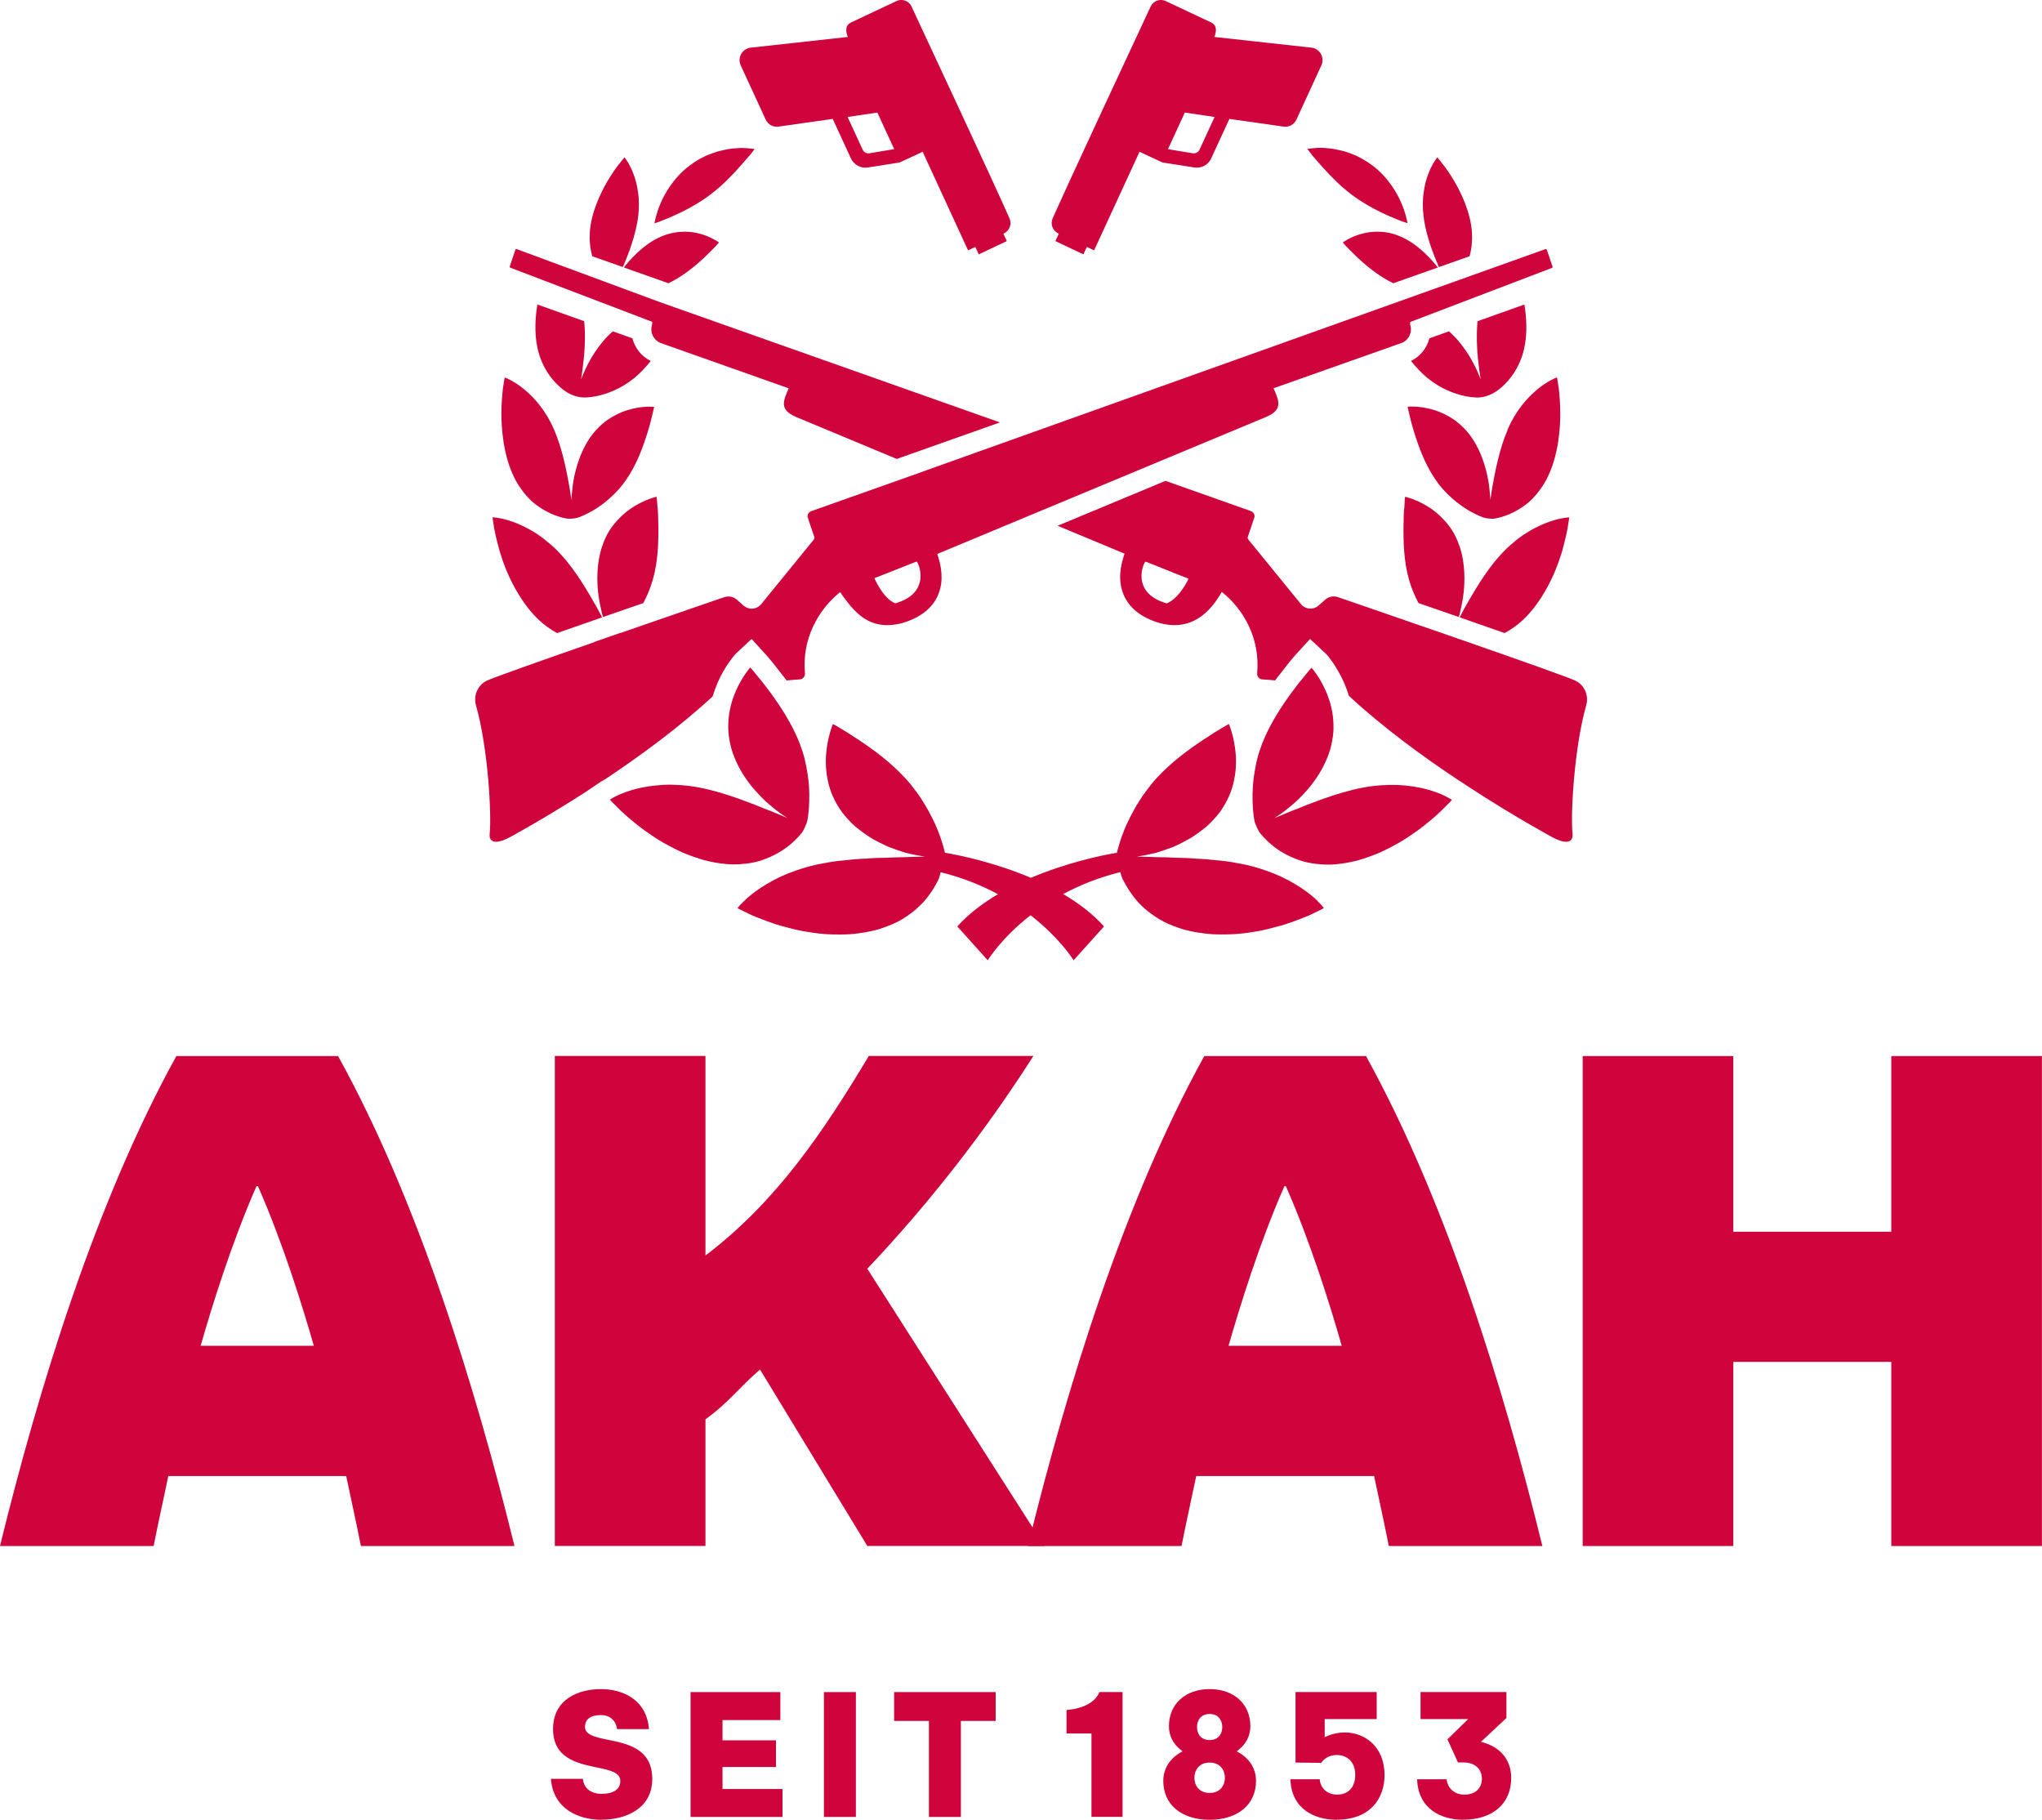 <?xml version="1.0" encoding="UTF-8"?><svg id="Ebene_2" xmlns="http://www.w3.org/2000/svg" viewBox="0 0 286.3 255.12"><defs><style>.cls-1{fill:#d0043c;}</style></defs><g id="Ebene_1-2"><g><g><path class="cls-1" d="m205.14,255.12c-3.04,0-6.32-1.5-6.45-5.68h4.13c.17,1.33,1.13,2.15,2.52,2.15,1.48,0,2.43-.88,2.43-2.23s-.99-2.28-2.58-2.28h-.78l-1.47-3.24,2.91-2.84h-6.68v-3.79h12.04v3.64l-3.57,3.34.18.05c2.58.69,4.06,2.52,4.06,5.01,0,3.62-2.59,5.86-6.75,5.86h0Zm-17.77,0c-3.04,0-6.32-1.5-6.45-5.68h4.12c.05,1.23,1.07,2.15,2.41,2.15,1.6,0,2.56-1.03,2.56-2.76,0-2.06-1.38-2.79-2.56-2.79s-1.87.6-2.22,1.1l-3.59-.04v-9.89h11.38v3.79h-7.29v2.54l.13-.06c.85-.4,1.77-.6,2.72-.6,2.67,0,5.54,1.88,5.54,5.99,0,3.02-1.77,6.24-6.75,6.24h0Zm-17.77,0c-3.95,0-6.5-2.13-6.5-5.44,0-1.73.91-3.18,2.56-4.08l.14-.08-.13-.1c-1.16-.87-1.78-2.05-1.78-3.41,0-3.12,2.3-5.21,5.71-5.21s5.71,2.09,5.71,5.21c0,1.36-.62,2.53-1.78,3.41l-.13.1.14.08c1.65.9,2.56,2.35,2.56,4.08,0,3.3-2.55,5.44-6.5,5.44h0Zm0-8.02c-1.48,0-2.14,1.07-2.14,2.13s.66,2.13,2.14,2.13,2.14-1.07,2.14-2.13-.66-2.13-2.14-2.13h0Zm0-6.81c-1.31,0-1.77.98-1.77,1.83s.46,1.82,1.77,1.82,1.77-.98,1.77-1.82-.46-1.83-1.77-1.83h0Zm-16.57,14.42v-11.69h-3.5v-3.29c1.18-.09,3.78-.51,4.62-2.52h3.24v17.5h-4.36Z"/><path class="cls-1" d="m84.34,255.12c-3.23,0-6.78-1.51-7.1-5.74h4.48c.14,1.32,1.12,2.1,2.62,2.1,1.69,0,2.63-.64,2.63-1.8,0-1.22-1.53-1.53-3.3-1.9-2.73-.57-6.13-1.27-6.13-5.39s3.47-5.59,6.73-5.59c3.05,0,6.4,1.48,6.72,5.61h-4.48c-.14-1.2-1.01-1.97-2.24-1.97-1.47,0-2.25.58-2.25,1.67s1.41,1.43,3.2,1.79c2.78.56,6.23,1.26,6.23,5.5s-3.83,5.71-7.11,5.71h0Zm45.9-.4v-13.46h-4.88v-4.04h14.24v4.04h-4.88v13.46h-4.48Zm-14.72,0v-17.5h4.48v17.5h-4.48Zm-18.7,0v-17.5h12.59v3.92h-8.11v2.84h7.5v3.74h-7.5v3.09h8.41v3.91h-12.89Z"/></g><g><path class="cls-1" d="m28.13,188.67c1.55-5.4,4.33-14.43,7.83-22.37h.21c3.5,7.95,6.29,16.98,7.83,22.37h-15.87Zm44,28.07c-5.46-22.28-13.5-48.38-24.73-68.69h-22.67C13.5,168.36,5.46,194.46,0,216.74h21.54c.62-3.14,1.34-6.38,2.06-9.81h24.94c.72,3.43,1.44,6.67,2.06,9.81h21.54Zm100.12-28.07c1.55-5.4,4.33-14.43,7.83-22.37h.21c3.5,7.95,6.29,16.98,7.83,22.37h-15.87Zm44,28.07c-5.46-22.28-13.5-48.38-24.73-68.69h-22.67c-11.23,20.31-19.27,46.42-24.73,68.69h21.54c.62-3.14,1.34-6.38,2.06-9.81h24.94c.72,3.43,1.44,6.67,2.06,9.81h21.54Zm5.65,0h21.12v-25.81h22.15v25.81h21.12v-68.69h-21.12v24.63h-22.15v-24.63h-21.12v68.69h0Z"/><path class="cls-1" d="m121.81,148.04c-6.29,10.5-12.91,20.41-22.9,27.97v-27.97h-21.12v68.69h21.12v-17.76c3.2-2.26,4.87-4.61,7.65-6.97l15.04,24.73h24.83l-24.83-38.86c8.65-9.13,16.59-19.33,23.29-29.83h-23.08Z"/></g><g><path class="cls-1" d="m183.87,6.68l-13.61-1.5c.33-.85.37-1.64-.47-2.04l-6.34-2.99c-.8-.38-1.75-.04-2.12.76-2.52,5.39-11.34,24.29-13.74,29.7-.36.8,0,1.74.79,2.12l.07.03-.48,1.04,3.93,1.86.48-1.04,1.02.48,6.37-13.82,3.22,1.5,4.47.7c.97.15,1.94-.36,2.35-1.26l2.56-5.55c3.01.43,6.1.87,7.6,1.08.76.11,1.48-.29,1.8-.99l3.5-7.6c.24-.51.21-1.11-.07-1.6-.28-.49-.78-.82-1.33-.89h0Zm-19.37,12.62l1.62-3.52c1.16.17,2.24.34,4.17.62l-2.11,4.58c-.17.36-.56.57-.94.51l-3.48-.58.74-1.61h0Z"/><path class="cls-1" d="m105.26,6.68l13.61-1.5c-.34-.85-.37-1.64.47-2.04l6.34-2.99c.8-.38,1.75-.04,2.12.76,2.52,5.39,11.34,24.29,13.74,29.7.36.8,0,1.74-.79,2.12l-.07.03.48,1.04-3.93,1.86-.48-1.04-1.02.48-6.37-13.82-3.23,1.5-4.47.7c-.97.15-1.93-.36-2.35-1.26l-2.56-5.55c-3.01.43-6.1.87-7.6,1.08-.76.11-1.48-.29-1.8-.99l-3.5-7.6c-.24-.51-.21-1.11.07-1.6.28-.49.78-.82,1.34-.89h0Zm19.37,12.62l-1.62-3.52c-1.16.17-2.24.34-4.17.62l2.11,4.58c.17.36.56.57.94.51l3.48-.58-.74-1.61h0Z"/><path class="cls-1" d="m74.78,70.46c.81.67,1.68,1.21,2.66,1.63.86.36,1.58.53,2.03.61.36.07,1.3-.02,1.65-.16.42-.16,1.09-.44,1.92-.91.85-.49,1.68-1.09,2.4-1.74.98-.86,1.76-1.73,2.38-2.67,1.48-2.15,2.36-4.63,2.96-6.56l.15-.5c.09-.3.17-.59.25-.87.06-.24.12-.48.17-.68.04-.15.07-.29.1-.41.15-.62.23-1,.23-1.01l.03-.16h-.16s-1.24-.12-2.89.28c-.96.22-1.88.59-2.74,1.09-1.04.58-1.98,1.4-2.8,2.42h0c-1.48,1.87-2.55,4.71-2.86,7.61v.06c-.07.57-.13,1.1-.14,1.59-.03-.19-.06-.39-.09-.6-.05-.33-.1-.69-.16-1.05-.42-2.32-1-5.48-2.19-8.21-.51-1.2-1.19-2.35-2.02-3.42-.65-.83-1.38-1.58-2.2-2.25-1.37-1.13-2.5-1.56-2.54-1.57l-.16-.06-.03.17s-.1.52-.22,1.38c-.04.38-.09.84-.14,1.56-.04.61-.08,1.26-.07,1.95,0,1.66.16,5.88,1.94,9.25.71,1.3,1.56,2.38,2.54,3.24h0Z"/><path class="cls-1" d="m211.4,60.21c-1.19,2.73-1.77,5.89-2.19,8.21-.07.37-.11.72-.16,1.05-.03.21-.06.41-.09.6-.02-.49-.08-1.02-.14-1.59v-.06c-.32-2.89-1.39-5.74-2.87-7.61h0c-.82-1.02-1.76-1.84-2.8-2.42-.86-.5-1.78-.86-2.74-1.09-1.65-.39-2.85-.3-2.89-.29h-.16s.03.18.03.18c0,.01.08.39.23,1.01.03.13.07.26.1.41.05.21.11.44.17.68.07.27.16.56.25.87l.15.5c.6,1.93,1.48,4.41,2.96,6.56.62.94,1.4,1.81,2.38,2.67.73.65,1.56,1.25,2.4,1.74.83.47,1.5.75,1.92.91.35.14,1.28.23,1.64.16.45-.08,1.16-.25,2.03-.61.98-.42,1.85-.96,2.66-1.63.98-.86,1.84-1.94,2.54-3.24,1.78-3.37,1.95-7.59,1.94-9.25,0-.69-.03-1.35-.07-1.95-.05-.71-.1-1.18-.14-1.56-.12-.86-.22-1.37-.22-1.38l-.03-.17-.16.06s-1.17.44-2.54,1.57c-.81.67-1.55,1.42-2.2,2.25-.83,1.07-1.51,2.22-2.02,3.42h0Z"/><path class="cls-1" d="m92.68,30.98l.1-.04c.2-.08.44-.17.7-.28.31-.12.66-.27,1.03-.44,2-.9,3.68-1.87,5.13-2.97,1.68-1.28,3.04-2.71,4.25-4.07.22-.24.43-.48.61-.7l.12-.14c.22-.25.41-.47.57-.65.31-.38.48-.61.48-.62l.13-.18-.21-.03s-.29-.03-.78-.08c-.25-.01-.55-.03-.91-.04-.33.02-.73.04-1.17.08-.42.04-.88.12-1.39.24-.25.05-.5.12-.78.19-.25.08-.5.17-.76.26-.26.1-.53.2-.81.32-.26.12-.53.26-.79.4l-.03.02c-.25.14-.52.28-.76.45-.31.21-.55.38-.77.55-2.24,1.69-3.46,3.95-3.98,5.14-.17.4-.31.76-.42,1.08-.12.36-.21.67-.26.86-.13.47-.17.75-.18.76l-.04.21.2-.06s.28-.08.74-.25h0Z"/><path class="cls-1" d="m183.89,21.68c.16.19.35.41.57.65l.12.14c.18.22.39.46.61.7,1.22,1.36,2.57,2.79,4.25,4.07,1.46,1.1,3.14,2.07,5.13,2.97.37.17.72.32,1.03.44.26.11.5.21.7.28l.1.04c.46.17.73.25.74.25l.2.06-.04-.21s-.05-.29-.18-.76c-.05-.2-.14-.5-.26-.86-.11-.33-.26-.68-.42-1.08-.52-1.19-1.74-3.45-3.98-5.14-.22-.17-.46-.34-.77-.55-.25-.16-.51-.31-.76-.45l-.03-.02c-.27-.14-.53-.27-.79-.4-.28-.12-.54-.22-.81-.32-.26-.09-.51-.18-.76-.26-.28-.07-.53-.13-.78-.19-.51-.12-.97-.2-1.39-.24-.44-.05-.84-.07-1.17-.08-.36,0-.66.02-.91.04-.49.05-.77.08-.78.08l-.21.03.13.18s.18.24.48.62h0Z"/><path class="cls-1" d="m100.6,95.73c.55-1.25,1.15-2.21,1.55-2.79.46-.65.76-1.02.89-1.17l.13-.13,2.21-2.06,2.04,2.24c.09.1.41.45.89,1.05l1.46,1.86h0c.06.08.12.15.18.23l.19.25s.04.06.07.09l.07.1c.67-.06,1.27-.13,1.83-.15.45-.02.79-.41.75-.86-.44-4.76,1.82-8.9,4.93-11.38,1.66,2.39,3.43,4.63,6.59,4.63.85,0,1.75-.14,2.69-.47,2.32-.82,3.85-2.15,4.54-3.98.71-1.87.38-3.85-.2-5.53l46.16-19.23c2.38-1.03,1.72-2.29.99-4l17.92-6.34c1.04-.37,1.59-1.53,1.23-2.59v-.14c-.04-.11.01-.22.12-.26l19.76-7.54c.1-.03.1-.14.07-.23l-.77-2.27c-.03-.09-.06-.17-.2-.14l-86.98,31.07h.03s-16,5.67-16,5.67c-.35.12-.55.47-.51.82.01.1.94,2.8.94,2.8.04.12.02.26-.06.35l-7.38,9.06c-.62.77-1.74.86-2.48.21l-.93-.82c-.47-.42-1.12-.56-1.72-.38,0,0-7.03,2.41-14.64,5.05.02-.02.03-.03.05-.04-1.26.44-2.51.87-3.73,1.3.03,0,.05,0,.08,0-7.38,2.57-14.37,5.04-15.16,5.44-1.25.64-1.85,2.09-1.46,3.45,1.67,5.85,2.21,15.26,1.91,18.05-.07.63.24,1.79,2.82.43,0,0,4.57-2.46,10.57-6.3l2.05-1.39s.27-.19.78-.46c4.94-3.29,10.43-7.32,15.04-11.59.19-.63.42-1.27.7-1.91h0Zm24.92-11.15c-1.35-.54-2.4-2.36-2.93-3.53.49-.16,5.49-2.18,5.91-2.32.2-.08,2.26,4.37-2.98,5.85h0Z"/><path class="cls-1" d="m106.93,120.55c1.25-.43,2.42-1.04,3.47-1.83.74-.57,1.4-1.21,1.96-1.89.33-.39.78-1.42.86-1.91.08-.46.22-1.41.24-2.66.04-1.27-.04-2.54-.23-3.75-.1-.63-.23-1.36-.41-2.1-.18-.76-.44-1.49-.69-2.17-1.13-2.9-2.86-5.44-4.25-7.33-.05-.07-.1-.14-.16-.21l-.11-.14c-.04-.05-.08-.11-.11-.16-.04-.06-.09-.12-.14-.18-.16-.22-.32-.42-.48-.62-.13-.17-.26-.33-.39-.47-.16-.19-.3-.37-.43-.53-.45-.57-.75-.88-.76-.9l-.11-.12-.11.12s-.26.31-.62.83c-.33.48-.82,1.28-1.28,2.31-.24.55-.44,1.1-.6,1.65-.17.61-.31,1.26-.39,1.92-.09.78-.11,1.52-.06,2.2.06.79.21,1.6.43,2.4h0c.47,1.59,1.29,3.2,2.37,4.64.52.73,1.11,1.36,1.67,1.95.34.35.61.62.88.86.3.26.6.51.89.75.71.61,1.39,1.07,2.01,1.46-.21-.09-.41-.17-.64-.27-.51-.21-1.06-.44-1.65-.69-.35-.14-.72-.28-1.1-.42-.37-.15-.74-.3-1.15-.47-.48-.19-.99-.37-1.5-.56-.32-.12-.65-.24-.97-.36-1.66-.57-3.46-1.14-5.32-1.49-.86-.17-1.74-.28-2.62-.34-.86-.06-1.63-.08-2.36-.04-.73.04-1.44.11-2.11.21-.62.09-1.23.22-1.8.36-1.19.31-2.05.67-2.57.91-.6.28-.92.49-.93.5l-.14.1.12.13s.48.52,1.29,1.31c.4.4.88.82,1.54,1.38.3.25.62.51.95.77l.7.54c.12.09.25.18.38.27.75.53,1.57,1.09,2.46,1.61.99.55,1.9,1.02,2.79,1.42,1.03.43,2.04.78,2.99,1.05,1.03.27,2.05.45,3.04.54.34.03.69.05,1.06.05.55,0,1.13-.03,1.75-.1.89-.11,1.67-.28,2.37-.53h0Z"/><path class="cls-1" d="m202.48,111.53c-.52-.25-1.39-.6-2.57-.91-.57-.15-1.18-.27-1.8-.36-.67-.11-1.38-.18-2.11-.21-.74-.03-1.51-.02-2.36.04-.88.06-1.76.17-2.62.34-1.86.35-3.65.92-5.32,1.49-.33.12-.65.24-.97.36-.51.18-1.02.37-1.5.56-.4.17-.78.32-1.15.47-.38.14-.75.29-1.1.42-.59.26-1.14.48-1.65.69-.23.1-.43.18-.64.27.62-.4,1.3-.85,2.01-1.46.29-.24.59-.48.89-.75.26-.24.54-.51.88-.86.56-.58,1.15-1.21,1.67-1.95,1.08-1.44,1.9-3.04,2.37-4.63h0c.22-.81.37-1.61.43-2.4.05-.68.03-1.42-.06-2.2-.08-.66-.21-1.31-.39-1.92-.16-.55-.36-1.1-.6-1.65-.46-1.03-.95-1.83-1.28-2.31-.36-.52-.61-.82-.62-.83l-.1-.12-.11.12s-.31.33-.76.9c-.13.17-.27.34-.43.53-.12.14-.25.3-.39.47-.15.2-.31.41-.48.62-.05.07-.09.13-.13.18-.04.05-.08.1-.12.16l-.11.14c-.05.07-.11.14-.16.21-1.39,1.89-3.12,4.43-4.25,7.33-.25.68-.51,1.41-.69,2.17-.19.74-.31,1.47-.41,2.1-.19,1.21-.26,2.48-.23,3.75.02,1.25.16,2.21.24,2.66.08.49.53,1.52.86,1.91.56.68,1.22,1.31,1.96,1.89,1.05.79,2.22,1.4,3.47,1.83.7.25,1.48.42,2.37.53.62.07,1.2.1,1.75.1.37,0,.72-.01,1.06-.05.99-.09,2.01-.28,3.04-.54.95-.27,1.95-.63,2.99-1.05.88-.4,1.79-.86,2.78-1.42.89-.52,1.7-1.08,2.46-1.61.13-.09.26-.18.38-.27l.7-.54c.33-.27.65-.53.95-.77.65-.55,1.14-.98,1.53-1.38.81-.79,1.28-1.3,1.29-1.31l.12-.13-.15-.1s-.34-.22-.93-.5h0Z"/><path class="cls-1" d="m184.77,126.34c-.44-.44-1.21-1.11-2.3-1.84-1.2-.79-2.47-1.47-3.79-2.01-1.88-.74-3.53-1.21-5.18-1.48-.93-.19-1.93-.33-2.96-.41-.94-.11-1.93-.19-2.93-.23-1.02-.09-1.99-.11-2.81-.12-.87-.06-1.74-.08-2.58-.08-.83-.04-1.61-.05-2.3-.07-.19,0-.33-.01-.51-.01.8-.12,1.68-.29,2.74-.55.75-.23,1.55-.51,2.39-.83.8-.35,1.61-.77,2.41-1.23.81-.51,1.55-1.06,2.23-1.62.69-.64,1.32-1.31,1.86-2.02h0c1.02-1.44,1.67-2.89,1.98-4.44.27-1.29.34-2.61.21-3.93-.09-.94-.27-1.88-.52-2.77-.19-.66-.34-1.04-.35-1.05l-.06-.14-.14.07s-.4.2-1.01.58c-.13.08-.28.17-.43.26-.21.12-.43.25-.66.41-.2.13-.42.26-.65.43l-.27.17c-.14.09-.29.18-.44.28-2.19,1.47-4.5,3.15-6.57,5.41-.52.56-1,1.18-1.48,1.83-.44.58-.85,1.21-1.24,1.86-.15.24-.28.48-.42.73l-.11.2c-.17.3-.32.6-.47.89-.28.56-.54,1.14-.78,1.71-.5,1.24-.78,2.24-.91,2.72-.05.18-.1.35-.13.49-2.39.39-7.21,1.46-12.05,3.51-4.84-2.05-9.65-3.12-12.05-3.51-.03-.14-.08-.31-.13-.49-.12-.48-.4-1.48-.9-2.72-.23-.57-.49-1.15-.78-1.71-.15-.29-.31-.59-.47-.89l-.11-.2c-.13-.24-.27-.49-.42-.73-.39-.66-.8-1.29-1.24-1.86-.48-.65-.96-1.27-1.49-1.83-2.07-2.26-4.38-3.94-6.57-5.41-.15-.1-.3-.19-.44-.28l-.27-.17c-.22-.16-.44-.3-.65-.43-.23-.15-.46-.29-.66-.41-.15-.09-.3-.18-.43-.26-.61-.39-.99-.57-1.01-.58l-.14-.07-.06.14s-.16.39-.35,1.05c-.25.89-.43,1.82-.52,2.77-.13,1.32-.06,2.64.21,3.93.31,1.55.95,3,1.98,4.44h0c.54.71,1.16,1.39,1.86,2.02.68.56,1.42,1.1,2.23,1.62.8.46,1.61.87,2.41,1.23.83.32,1.63.6,2.39.83,1.05.27,1.94.43,2.74.55-.18,0-.31.01-.51.01-.69.01-1.47.03-2.3.07-.84,0-1.71.03-2.58.08-.82,0-1.79.03-2.81.12-1.01.03-2,.11-2.94.23-1.03.08-2.03.22-2.96.41-1.65.27-3.3.74-5.18,1.48-1.32.54-2.59,1.22-3.79,2.01-1.09.73-1.86,1.4-2.3,1.84-.51.49-.77.82-.78.84l-.11.14.15.08s.69.36,1.83.9c.55.24,1.21.49,1.98.78l.13.05c.4.15.83.3,1.28.45.46.15.95.28,1.43.4.98.27,2.05.53,3.17.69.93.15,2.17.32,3.44.33.3,0,.63.01.96.01.8,0,1.66-.03,2.54-.16,1.07-.15,2.21-.33,3.32-.72,1.13-.38,2.02-.77,2.8-1.23.79-.48,1.51-1,2.14-1.56.26-.24.54-.5.85-.83.28-.32.52-.6.71-.86.4-.53.76-1.08,1.08-1.66.48-.87.42-.8.67-1.71,3.1.76,5.76,1.86,8.03,3.08-2.14,1.26-4.12,2.76-5.7,4.52l4.27,4.75c.03-.06,1.9-3.13,6-6.32,4.11,3.19,6,6.25,6.03,6.32l4.27-4.75c-1.58-1.77-3.57-3.27-5.72-4.54,2.27-1.22,4.91-2.31,8-3.07.26.91.25.84.73,1.71.32.58.68,1.13,1.08,1.66.2.26.43.54.71.86.31.32.58.59.85.83.63.56,1.35,1.08,2.14,1.56.77.46,1.66.85,2.8,1.23,1.11.39,2.25.58,3.32.72.88.13,1.74.16,2.54.16.33,0,.66,0,.96-.01,1.27-.01,2.51-.18,3.44-.33,1.12-.15,2.19-.42,3.17-.69.49-.12.97-.25,1.43-.4.45-.15.88-.3,1.29-.45l.13-.05c.77-.29,1.43-.54,1.98-.78,1.14-.54,1.83-.9,1.83-.9l.15-.08-.11-.14s-.26-.34-.78-.84h0Z"/><path class="cls-1" d="m220.94,95.45c-.79-.4-7.77-2.87-15.15-5.44h0c-1.22-.42-2.47-.86-3.73-1.3,0,0,0,0,0,0-7.57-2.63-14.54-5.02-14.54-5.02-.6-.18-1.25-.04-1.72.38l-.93.82c-.74.65-1.86.56-2.48-.21l-7.38-9.06c-.08-.1-.1-.23-.06-.35,0,0,.92-2.7.94-2.8.04-.35-.16-.7-.51-.82l-10.73-3.8-1.24-.44-15.13,6.3,9.39,3.91c-.59,1.69-.93,3.67-.21,5.56.69,1.82,2.21,3.16,4.53,3.98.94.33,1.84.48,2.69.48,3.18,0,5.25-2.24,6.62-4.66,3.13,2.48,5.4,6.62,4.96,11.41-.04.45.3.85.75.86.54.02,1.13.08,1.78.14.03-.05.07-.1.1-.15l.2-.26h0s.05-.08.09-.12c.04-.05.07-.09.11-.13h0s1.47-1.88,1.47-1.88c.46-.57.78-.93.87-1.03l2.05-2.24,2.33,2.18c.13.15.44.52.89,1.17.41.6,1,1.56,1.55,2.79.27.63.49,1.24.68,1.84,4.72,4.39,10.39,8.53,15.44,11.88.23.13.37.23.41.25l.8.54c6.63,4.33,11.88,7.15,11.88,7.15,2.57,1.36,2.88.2,2.82-.43-.3-2.79.24-12.2,1.91-18.05.39-1.37-.21-2.82-1.46-3.45h0Zm-54.3-14.33c-.53,1.17-1.7,2.93-3.05,3.47-5.24-1.48-3.18-5.93-2.97-5.85.42.14,5.54,2.23,6.03,2.39h0Z"/><path class="cls-1" d="m91.33,45.07c.1.04.16.15.12.26l-.06.29c-.01.05-.02.1-.03.16-.01.06-.03.12-.03.18,0,.07,0,.15,0,.22,0,.06,0,.11,0,.17,0,.08.02.15.04.23.01.05.02.1.03.15.02.07.05.14.08.22.02.05.03.1.06.14.03.07.07.13.12.19.03.04.05.09.08.13.04.06.1.11.14.16.04.04.07.09.11.12.05.05.11.09.17.13.05.03.09.07.14.11.05.03.11.05.17.08.06.03.12.07.19.09l17.92,6.34c-.73,1.71-1.39,2.97.99,4l14.16,5.9,14.47-5.12-47.69-16.87-20.07-7.43c-.14-.03-.17.06-.2.14l-.75,2.24c-.03.08-.03.19.07.23l19.76,7.54h0Z"/><path class="cls-1" d="m69.32,74.27c.09.48.23,1.05.39,1.7l.09.35c.14.54.3,1.15.51,1.76,1.14,3.54,3.12,6.86,5.28,8.87.79.73,1.63,1.33,2.53,1.8,2.03-.71,4.17-1.46,6.3-2.2-.06-.11-.11-.21-.17-.32l-.12-.23c-.11-.2-.22-.4-.33-.63l-.09-.16c-1.3-2.29-2.93-5.14-5.04-7.45-.53-.58-1.08-1.12-1.65-1.58-.53-.46-1.07-.88-1.61-1.25-.9-.6-1.91-1.14-3.03-1.6-.94-.37-1.74-.57-2.25-.67-.56-.11-.89-.13-.9-.13h-.17s.02.17.02.17c0,0,.07.61.24,1.56h0Z"/><path class="cls-1" d="m92.17,71.03v-.16c-.04-.66-.1-1.05-.1-1.07l-.02-.16-.15.04s-.33.08-.85.27c-.47.17-1.21.48-2.04.98-.91.54-1.72,1.21-2.47,2.03-.44.48-.83.99-1.16,1.52-.36.6-.65,1.23-.89,1.92-.88,2.45-.98,5.74-.26,8.81l.06.29c.05.22.09.44.15.65l.08.26s.02.06.03.09c1.93-.67,3.84-1.33,5.64-1.95.52-.96,1-2.08,1.36-3.35.72-2.57.79-5.2.75-7.67,0-.24-.01-.48-.02-.7,0-.28,0-.55-.02-.79-.02-.38-.05-.71-.07-1.01h0Z"/><path class="cls-1" d="m197.83,50.61c.75.93,1.51,1.73,2.3,2.38.93.75,1.88,1.33,2.83,1.74.81.37,1.66.64,2.59.83.96.19,1.86.23,2.56.05.53-.14,1.39-.41,2.42-1.32.75-.67,1.35-1.38,1.84-2.17.66-1.07,1.12-2.22,1.36-3.43.44-2.07.28-4.24,0-6l-6.57,2.34c-.24,2.49,0,5.03.24,6.8.06.5.13.96.21,1.38-.14-.36-.32-.8-.54-1.29-.61-1.36-1.94-3.75-3.92-5.47l-2.74.98c-.36,1.36-1.27,2.54-2.58,3.17h0Z"/><path class="cls-1" d="m91.24,50.61c-.75.93-1.51,1.73-2.3,2.38-.93.75-1.88,1.33-2.83,1.74-.81.37-1.66.64-2.59.83-.96.19-1.85.23-2.56.05-.53-.14-1.39-.41-2.42-1.32-.75-.67-1.35-1.38-1.84-2.17-.66-1.07-1.12-2.22-1.36-3.43-.44-2.07-.28-4.24,0-6l6.57,2.34c.24,2.49,0,5.03-.24,6.8-.06.5-.13.96-.21,1.38.14-.36.31-.8.54-1.29.61-1.36,1.94-3.75,3.92-5.47l2.74.98c.36,1.36,1.27,2.54,2.58,3.17h0Z"/><path class="cls-1" d="m196.01,33.02c-.93-.37-1.94-.55-3.01-.54-.79,0-1.6.14-2.42.39-1.34.43-2.15,1.01-2.18,1.03l-.13.09.1.12s.2.24.57.63c.11.11.23.23.36.36.1.09.2.2.31.31.27.27.56.55.87.84,1.67,1.55,3.31,2.71,4.87,3.46l6.25-2.21c-.09-.11-.18-.23-.28-.35-1.17-1.42-3.05-3.28-5.31-4.13h0Z"/><path class="cls-1" d="m201.55,36.99c.07.16.13.3.2.45l4.28-1.51h.01c.29-1.03.4-2.1.34-3.23-.14-2.88-1.58-5.76-2.43-7.22-.29-.49-.58-.95-.85-1.35-.23-.35-.46-.66-.66-.92l-.09-.11c-.43-.57-.71-.9-.72-.9l-.11-.14-.11.14s-.65.83-1.17,2.22c-.29.76-.51,1.62-.63,2.54-.15,1-.16,2.11-.03,3.3.24,1.97.88,4.17,1.97,6.73h0Z"/><path class="cls-1" d="m96.07,32.48c-1.07,0-2.07.18-3.01.54-2.27.84-4.14,2.71-5.32,4.13-.1.12-.19.24-.27.35l6.25,2.21c1.57-.75,3.2-1.9,4.87-3.46.31-.29.61-.57.87-.84.11-.11.21-.21.31-.31.13-.13.25-.25.36-.36.37-.39.57-.63.57-.63l.1-.12-.13-.09s-.84-.6-2.18-1.03c-.82-.25-1.63-.39-2.42-.39h0Z"/><path class="cls-1" d="m83.05,35.93l4.27,1.51c.07-.15.13-.29.2-.45,1.08-2.56,1.72-4.77,1.97-6.73.13-1.19.12-2.3-.03-3.3-.13-.92-.34-1.78-.63-2.54-.51-1.4-1.14-2.19-1.17-2.22l-.11-.14-.11.14s-.28.34-.72.9l-.09.11c-.2.27-.43.57-.66.92-.27.4-.55.86-.85,1.35-.85,1.46-2.29,4.34-2.43,7.22-.06,1.13.06,2.2.34,3.21h.01Z"/><path class="cls-1" d="m204.57,76.4c-.24-.69-.54-1.32-.89-1.92-.33-.53-.72-1.05-1.16-1.52-.74-.82-1.55-1.49-2.47-2.03-.83-.5-1.57-.81-2.04-.98-.52-.19-.83-.27-.85-.27l-.15-.04-.02.16s-.06.41-.08,1.07v.16c-.04.29-.07.63-.09,1.01-.02.24-.02.51-.02.79,0,.23,0,.46-.02.7-.03,2.47.04,5.1.75,7.67.36,1.28.84,2.39,1.36,3.35,1.8.62,3.71,1.28,5.64,1.95,0-.03.02-.06.03-.09l.08-.26c.06-.21.1-.43.15-.65l.06-.29c.71-3.07.61-6.36-.27-8.81h0Z"/><path class="cls-1" d="m213.66,74.93c-.54.37-1.09.78-1.61,1.25-.56.46-1.12,1-1.65,1.58-2.11,2.31-3.73,5.16-5.04,7.45l-.09.16c-.11.23-.22.43-.33.63l-.12.23c-.06.11-.11.21-.17.32,2.13.74,4.28,1.49,6.3,2.2.89-.47,1.74-1.07,2.53-1.8,2.17-2.01,4.14-5.32,5.28-8.87.22-.61.38-1.22.51-1.76l.09-.35c.16-.65.3-1.22.39-1.7.16-.96.24-1.56.24-1.56l.02-.17h-.17s-.34.03-.9.13c-.51.1-1.31.3-2.25.67-1.11.45-2.13.99-3.03,1.6h0Z"/></g></g></g></svg>